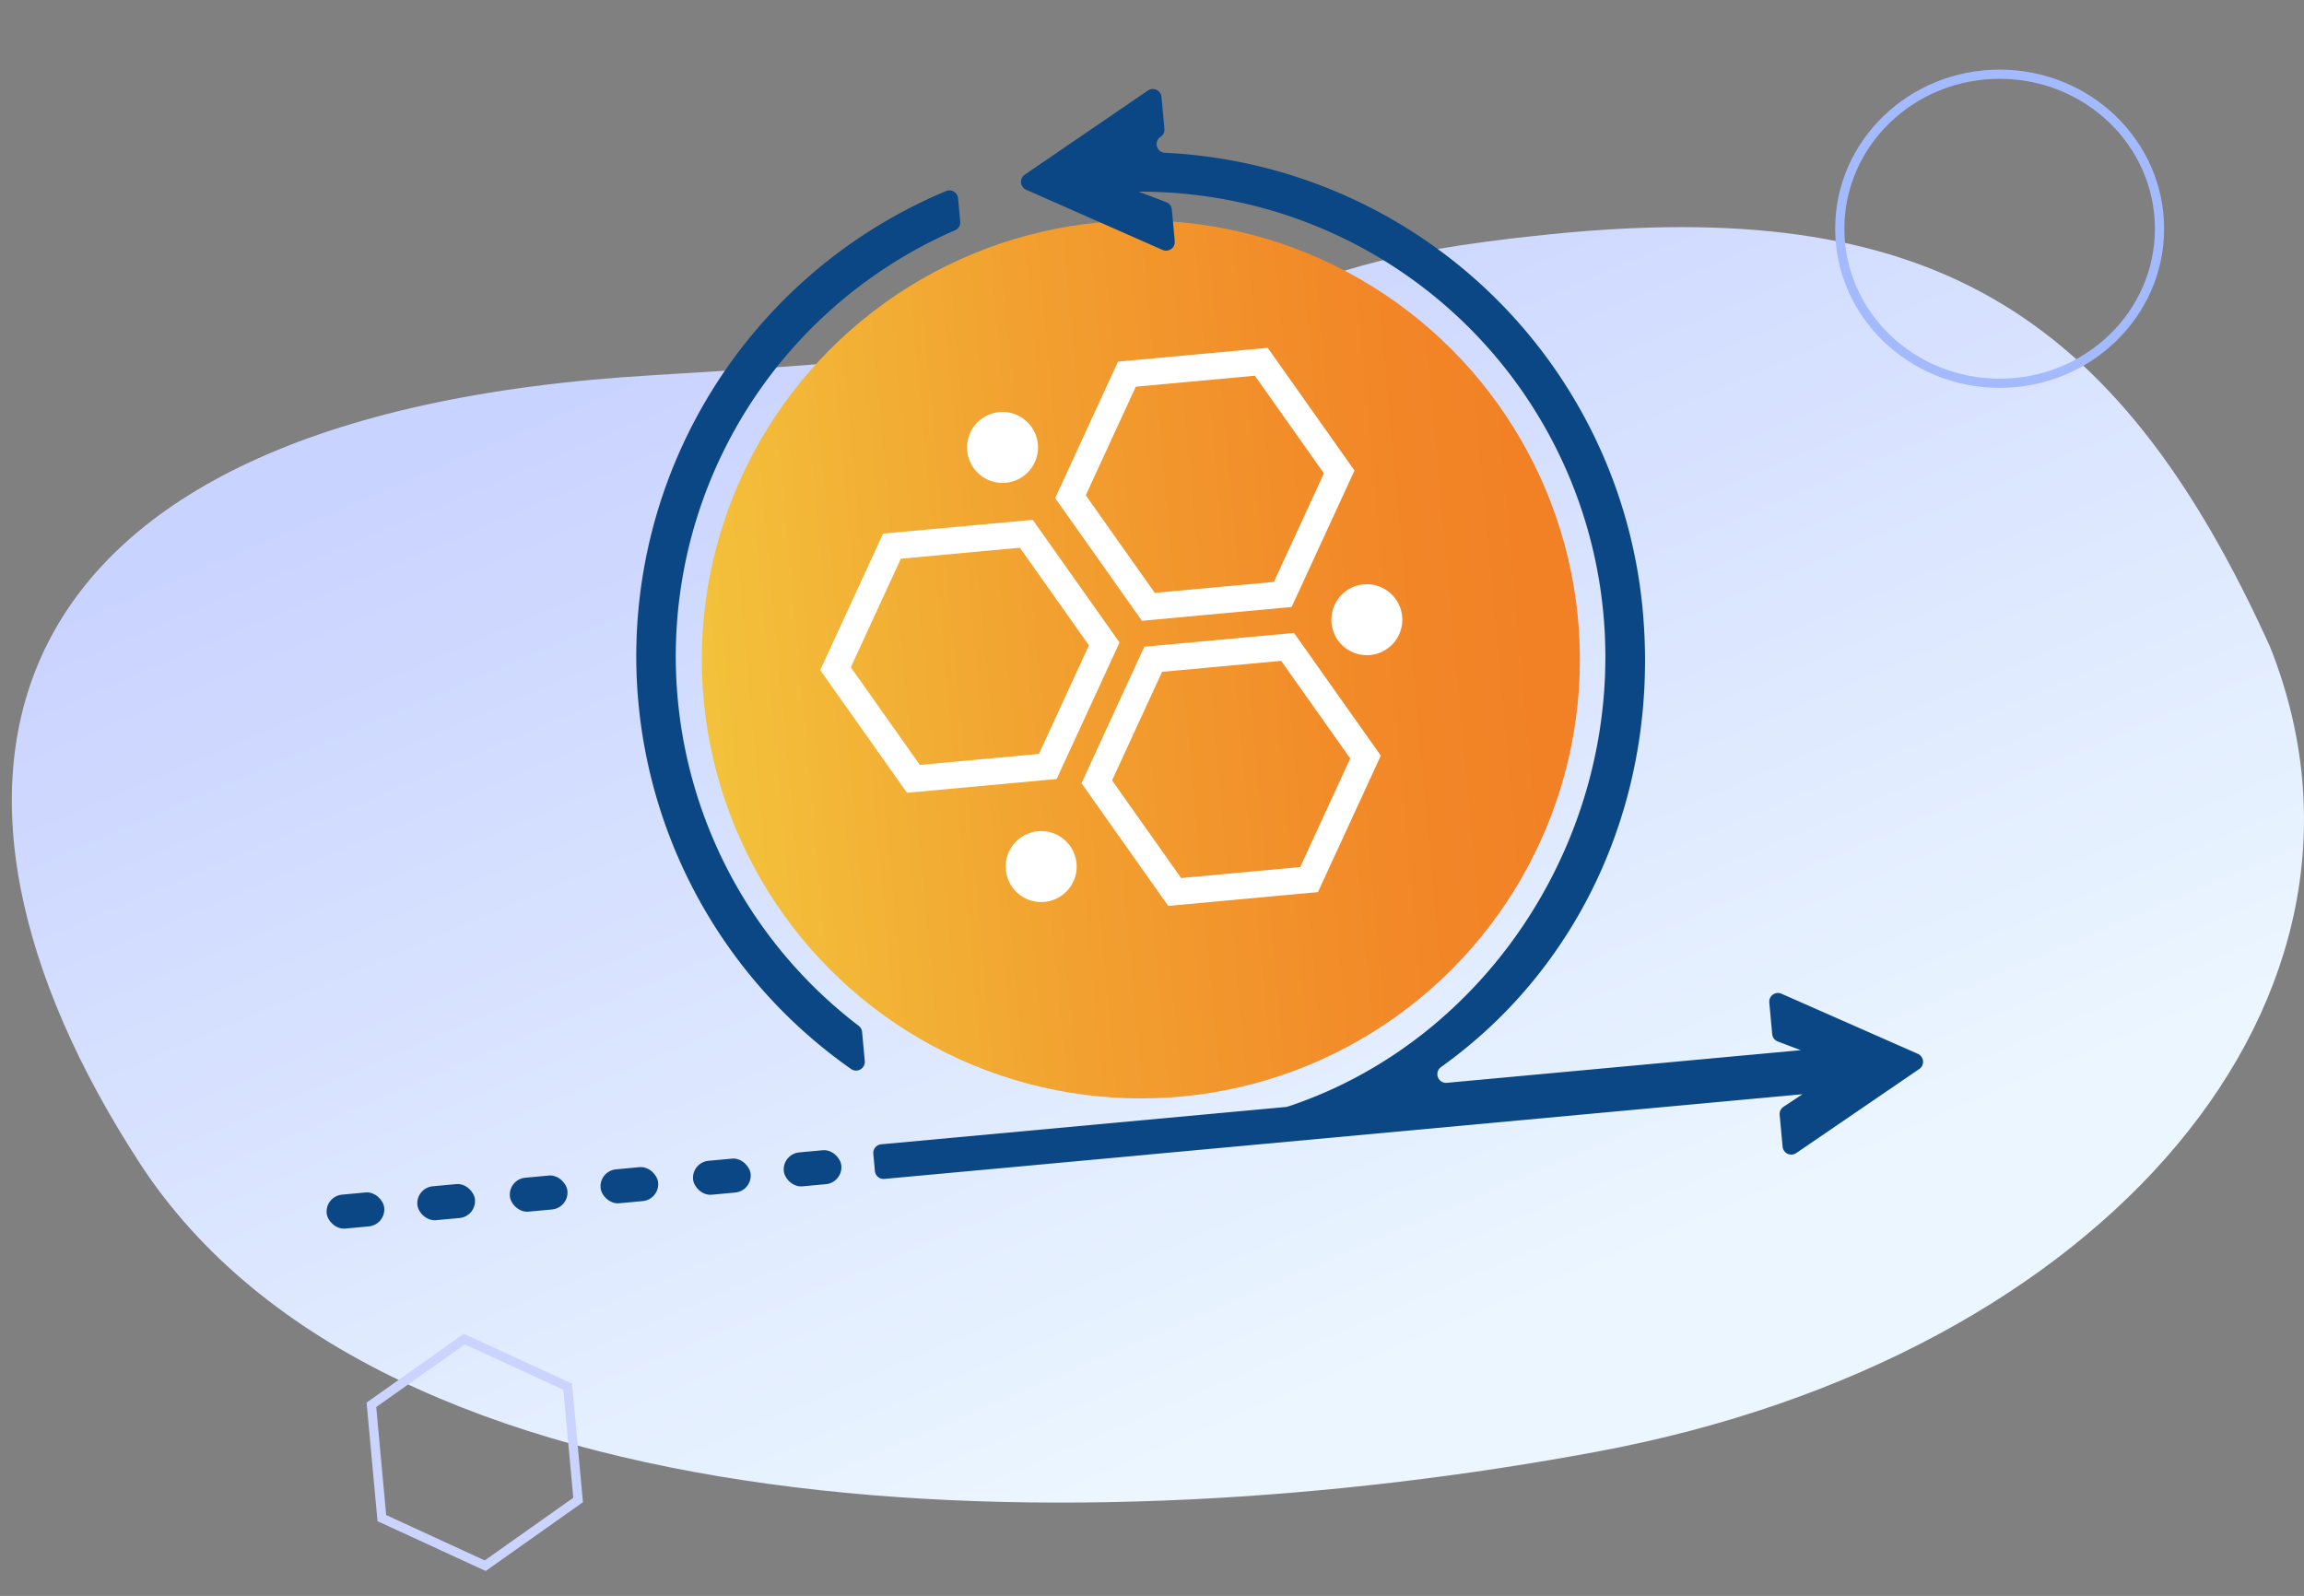<svg height="122.451mm" viewBox="0 0 501.028 347.106" width="176.752mm" xmlns="http://www.w3.org/2000/svg" xmlns:xlink="http://www.w3.org/1999/xlink"><rect x="0" y="0" width="501.028" height="347.106" fill="#808080" stroke="none"/><linearGradient id="a" gradientTransform="matrix(-1 0 0 -1 501.028 390.838)" gradientUnits="userSpaceOnUse" x1="302.049" x2="197.945" y1="337.468" y2="93.645"><stop offset="0" stop-color="#c9d3ff"/><stop offset="1" stop-color="#ebf6ff"/></linearGradient><linearGradient id="b" gradientTransform="matrix(.996 -.092 -.092 -.996 6.092 235.941)" gradientUnits="userSpaceOnUse" x1="154" x2="344.947" y1="69.896" y2="69.896"><stop offset="0" stop-color="#f3c23b"/><stop offset=".389" stop-color="#f2a130"/><stop offset=".746" stop-color="#f28928"/><stop offset=".967" stop-color="#f28025"/></linearGradient><path d="m142 81.6c-149.068 8.731-164.761 89.663-111.622 171.363s206.016 83.446 317.022 62.737 176.508-99.06 146.243-175.034c-33.643-74.311-75.269-97.91-156.452-89.726s-26.944 20.794-195.191 30.66z" fill="url(#a)"/><ellipse cx="434.843" cy="49.75" fill="none" rx="34.764" ry="33.61" stroke="#a4baff" stroke-miterlimit="10" stroke-width="2"/><circle cx="248.089" cy="143.423" fill="url(#b)" r="95.474"/><g fill="#0b4784"><rect height="7.41" rx="3.705" transform="matrix(.996 -.092 .092 .996 -22.592 17.3)" width="12.571" x="170.34" y="250.352"/><path d="m391.983 237.982-4.133 2.729a1.9 1.9 0 0 0 -.843 1.757l.639 6.93a1.9 1.9 0 0 0 2.954 1.389l26.762-18.287a1.894 1.894 0 0 0 -.3-3.3l-29.662-13.076a1.894 1.894 0 0 0 -2.65 1.906l.635 6.885a1.9 1.9 0 0 0 1.214 1.6l4.99 1.887-76.956 7.1a1.894 1.894 0 0 1 -1.247-3.446c30.644-21.877 47.561-58.994 43.834-99.387a109.66 109.66 0 0 0 -103.873-99.444 1.886 1.886 0 0 1 -.977-3.463 1.9 1.9 0 0 0 .844-1.757l-.639-6.924a1.894 1.894 0 0 0 -2.956-1.388l-26.76 18.284a1.892 1.892 0 0 0 .3 3.3l29.654 13.078a1.894 1.894 0 0 0 2.65-1.906l-.636-6.885a1.89 1.89 0 0 0 -1.213-1.6l-5.988-2.273a101.066 101.066 0 0 1 101.043 91.766c4.4 47.727-24.967 92.745-68.6 107.207a2.062 2.062 0 0 1 -.453.094l-87.993 8.118a1.894 1.894 0 0 0 -1.712 2.06l.347 3.754a1.893 1.893 0 0 0 2.059 1.712z"/><rect height="7.41" rx="3.705" transform="matrix(.996 -.092 .092 .996 -22.843 15.496)" width="12.571" x="150.619" y="252.172"/><rect height="7.41" rx="3.705" transform="matrix(.996 -.092 .092 .996 -23.098 13.657)" width="12.571" x="130.51" y="254.027"/><rect height="7.41" rx="3.705" transform="matrix(.996 -.092 .092 .996 -23.349 11.853)" width="12.571" x="110.788" y="255.846"/><rect height="7.41" rx="3.705" transform="matrix(.996 -.092 .092 .996 -23.604 10.013)" width="12.571" x="90.679" y="257.702"/><rect height="7.41" rx="3.705" transform="matrix(.996 -.092 .092 .996 -23.855 8.209)" width="12.571" x="70.957" y="259.521"/><path d="m188.055 230.772-.586-6.346a1.868 1.868 0 0 0 -.729-1.314 101.062 101.062 0 0 1 20.94-173.032 1.877 1.877 0 0 0 1.131-1.895l-.466-5.044a1.9 1.9 0 0 0 -2.066-1.721 1.924 1.924 0 0 0 -.544.132 109.639 109.639 0 0 0 -20.674 190.937 1.9 1.9 0 0 0 2.994-1.717z"/></g><path d="m280.877 132.02-32.553 3-18.866-26.686 13.665-29.686 32.554-3 18.874 26.685zm-29.75-3.067 25.891-2.389 10.882-23.618-15.019-21.231-25.891 2.385-10.88 23.621zm-21.348 40.474-32.539 3-18.875-26.685 13.674-29.685 32.54-3 18.878 26.682zm-29.75-3.066 25.9-2.39 10.871-23.618-15.015-21.229-25.885 2.388-10.88 23.619zm86.571 27.667-32.553 3-18.867-26.685 13.666-29.685 32.553-3 18.874 26.682zm-29.749-3.061 25.891-2.388 10.877-23.619-15.019-21.233-25.891 2.388-10.88 23.617zm-39.551-101.336a7.715 7.715 0 1 0 8.392 6.974 7.715 7.715 0 0 0 -8.392-6.974zm79.22 37.469a7.715 7.715 0 1 0 8.392 6.974 7.715 7.715 0 0 0 -8.392-6.974zm-70.812 53.687a7.716 7.716 0 1 0 8.392 6.975 7.715 7.715 0 0 0 -8.391-6.973z" fill="#fff"/><path d="m125.716 326.235-20.204 14.29-22.477-10.352-2.273-24.642 20.204-14.29 22.477 10.352z" fill="none" stroke="#cad4ff" stroke-miterlimit="10" stroke-width="2"/></svg>